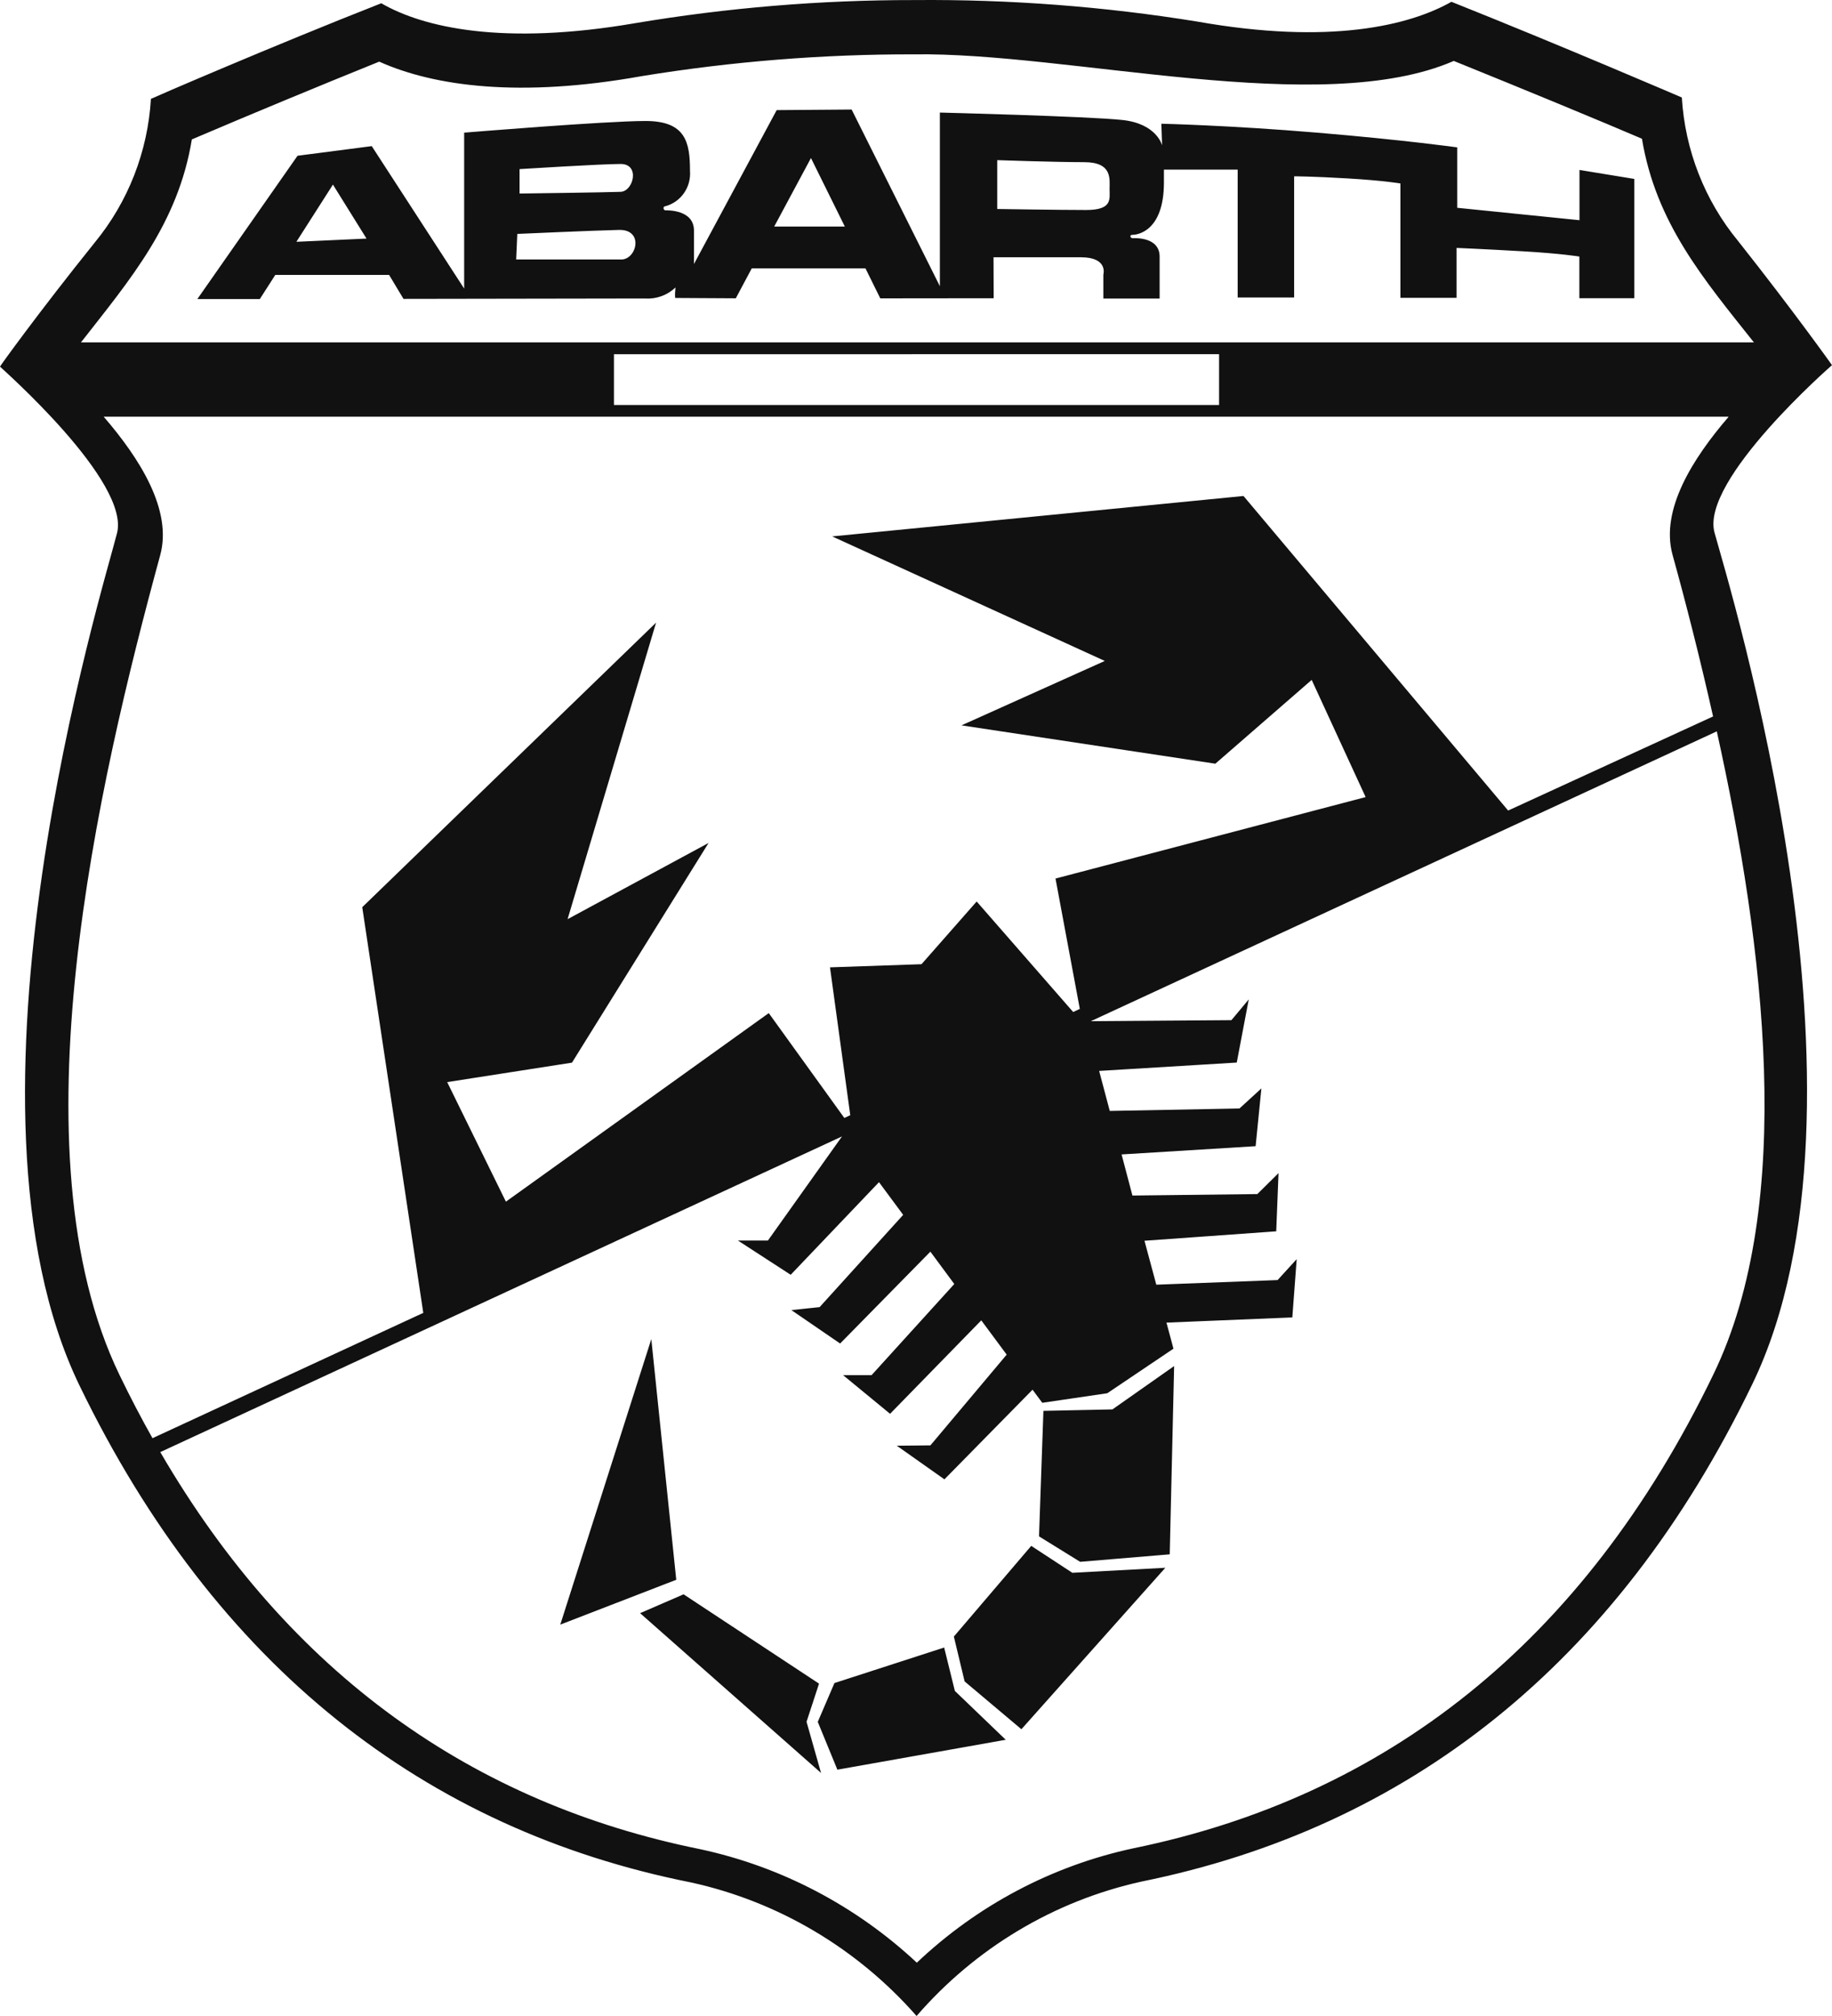 <svg width="60" height="66" viewBox="0 0 60 66" fill="none" xmlns="http://www.w3.org/2000/svg">
<path fill-rule="evenodd" clip-rule="evenodd" d="M51.73 5.564V7.209L47.726 6.803V4.825C47.726 4.825 46.056 4.589 43.151 4.344C40.245 4.1 38.036 4.051 38.036 4.051L38.06 4.76C38.06 4.76 37.892 4.051 36.763 3.929C35.634 3.807 30.782 3.685 30.782 3.685V9.37L27.892 3.586L25.437 3.605L22.728 8.643V7.548C22.728 6.863 21.866 6.886 21.793 6.886C21.721 6.886 21.704 6.753 21.787 6.753C22.3 6.617 22.642 6.126 22.598 5.59C22.598 4.661 22.458 3.961 21.143 3.961C19.828 3.961 15.202 4.343 15.202 4.343V9.448L12.175 4.784L9.745 5.099L6.463 9.791H8.509L9.016 9H12.743L13.215 9.785L21.128 9.772C21.495 9.797 21.855 9.666 22.123 9.412C22.09 9.717 22.117 9.755 22.117 9.755L24.098 9.766L24.621 8.786H28.345L28.83 9.768L32.544 9.764L32.539 8.423H35.403C36.306 8.423 36.136 8.99 36.136 8.99V9.774H37.979V8.403C37.979 7.741 37.145 7.797 37.087 7.797C37.028 7.797 36.971 7.688 37.095 7.688C37.219 7.688 38.12 7.602 38.12 5.972V5.553H40.535V9.739H42.384V5.772C42.384 5.772 42.968 5.772 44.149 5.842C45.33 5.912 45.865 6.006 45.865 6.006V9.751H47.704V8.116C47.704 8.116 48.603 8.154 49.876 8.227C51.149 8.301 51.726 8.399 51.726 8.399V9.763H53.526V5.858L51.73 5.564ZM9.707 7.916L10.904 6.044L12.004 7.811L9.707 7.916ZM17.016 5.536C17.016 5.536 19.687 5.368 20.328 5.368C20.969 5.368 20.749 6.261 20.328 6.28C19.908 6.299 17.016 6.336 17.016 6.336V5.536ZM20.346 8.495H16.905L16.942 7.658C16.942 7.658 19.449 7.546 20.272 7.527C21.096 7.508 20.858 8.496 20.345 8.496L20.346 8.495ZM25.356 7.417L26.56 5.174L27.669 7.417H25.356ZM35.573 6.875C34.707 6.875 32.66 6.842 32.66 6.842V5.243C32.66 5.243 34.578 5.309 35.508 5.309C36.437 5.309 36.34 5.861 36.34 6.189C36.34 6.517 36.439 6.875 35.573 6.875ZM60 11.954C60 11.954 58.781 10.235 56.922 7.887C55.831 6.563 55.186 4.917 55.082 3.192C55.082 3.192 51.084 1.472 47.536 0.059C46.148 0.843 43.538 1.472 39.223 0.708C36.162 0.212 33.065 -0.024 29.966 0.002H29.944C26.881 -0.001 23.823 0.252 20.8 0.759C16.482 1.501 13.867 0.906 12.487 0.107C8.939 1.499 4.943 3.23 4.943 3.237C4.84 4.965 4.195 6.613 3.103 7.94C1.241 10.257 0 11.986 0 12.002C0 12.018 4.317 15.786 3.825 17.483C3.401 19.174 -1.859 36.144 2.604 45.36C7.067 54.576 13.941 59.899 22.633 61.628C25.488 62.254 28.073 63.785 30.019 66C31.949 63.772 34.529 62.23 37.382 61.6C46.053 59.844 52.923 54.556 57.391 45.313C61.858 36.071 56.621 19.154 56.152 17.435C55.683 15.716 59.999 11.955 59.999 11.955L60 11.954ZM2.655 11.205C4.254 9.158 5.83 7.329 6.283 4.564C8.321 3.696 10.367 2.848 12.42 2.018C14.231 2.831 17.042 3.207 21.027 2.491C23.968 2.012 26.942 1.774 29.921 1.779C35.021 1.701 43.257 3.887 47.613 1.995C50.018 2.968 52.5 3.995 53.776 4.542C54.232 7.299 55.795 9.136 57.442 11.209H2.655L2.655 11.205ZM39.926 11.595V13.259H20.107V11.597L39.926 11.595ZM3.913 45.012C0.397 37.742 3.203 25.668 5.247 18.175C5.653 16.689 4.561 14.992 3.395 13.641H56.606V13.654C55.448 15 54.373 16.685 54.777 18.161C55.212 19.729 55.681 21.565 56.105 23.455L49.393 26.536L40.726 16.238L27.255 17.561L36.183 21.638L31.49 23.747L39.804 25.002L42.959 22.259L44.726 26.095L34.569 28.762L35.365 33.029L35.148 33.132L31.987 29.513L30.181 31.566L27.183 31.669L27.847 36.51L27.653 36.6L25.178 33.167L16.569 39.34L14.646 35.426L18.733 34.789L23.206 27.597L18.589 30.092L21.487 20.384L11.864 29.7L13.863 42.981L4.994 47.084C4.62 46.419 4.259 45.728 3.913 45.012ZM56.227 23.943C57.782 30.969 58.829 39.398 56.114 44.998C51.832 53.855 45.322 58.831 37.118 60.51C34.464 61.079 32.012 62.374 30.027 64.255C28.03 62.39 25.576 61.105 22.922 60.537C15.522 59.038 9.501 54.843 5.249 47.539L27.576 37.205L25.15 40.613H24.168L25.896 41.734L28.788 38.702L29.58 39.772L26.843 42.793L25.918 42.89L27.515 43.984L30.471 40.977L31.254 42.036L28.545 45.02H27.612L29.151 46.285L32.138 43.226L32.97 44.348L30.472 47.319L29.371 47.33L30.931 48.431L33.817 45.496L34.136 45.925L36.265 45.612L38.432 44.153L38.203 43.3L42.325 43.13L42.468 41.222L41.843 41.907L37.87 42.058L37.483 40.62L41.798 40.311L41.873 38.406L41.179 39.092L37.088 39.14L36.733 37.794L41.123 37.524L41.312 35.633L40.594 36.289L36.346 36.37L35.998 35.06L40.505 34.786L40.898 32.718L40.331 33.398L35.725 33.432L56.225 23.944L56.227 23.943ZM26.415 56.368L26.89 58.043L20.964 52.812L22.388 52.195L26.824 55.119L26.415 56.368ZM31.273 55.358L32.939 56.957L27.425 57.936L26.783 56.371L27.329 55.1L30.919 53.938V53.924L31.273 55.358ZM35.12 51.49L38.166 51.326L33.452 56.612L31.592 55.046L31.24 53.578L33.774 50.609L35.12 51.49ZM22.148 51.719L18.35 53.187L21.331 43.84L22.148 51.719ZM36.434 46.141L38.454 44.722L38.31 50.886L35.376 51.131L34.029 50.298L34.173 46.189L36.434 46.141Z" fill="#111111"/>
</svg>
